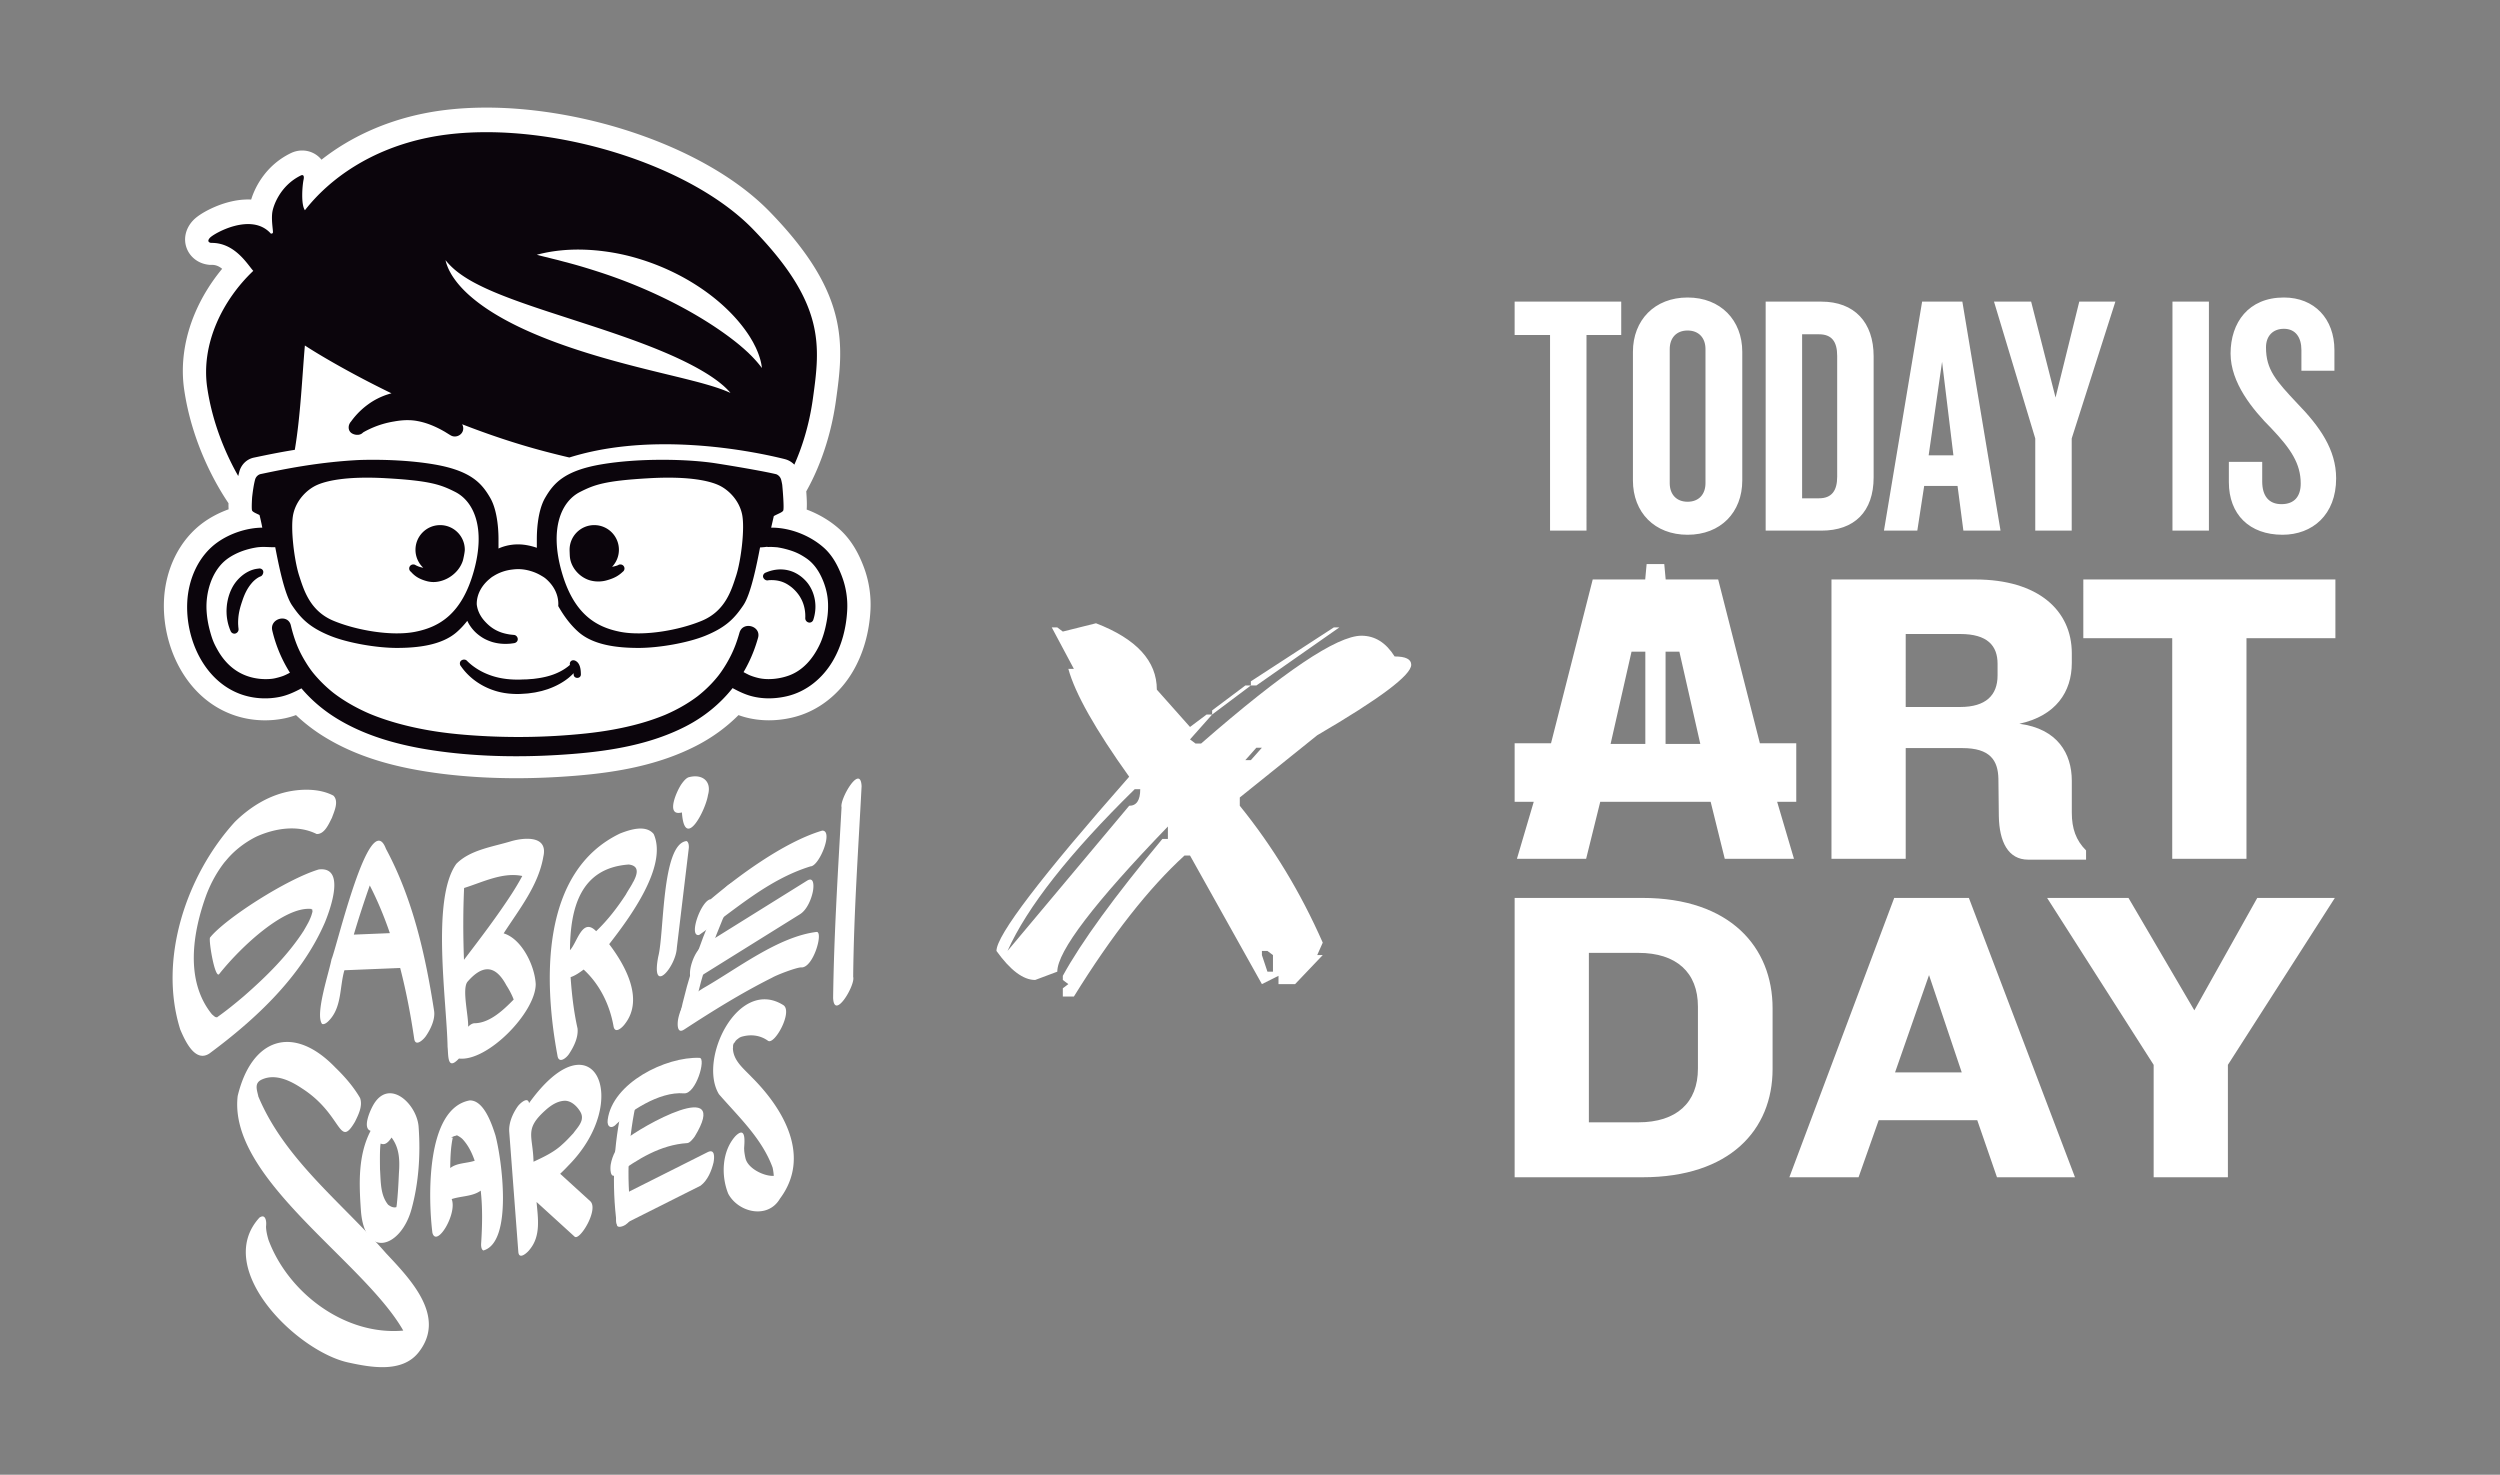 <svg xmlns="http://www.w3.org/2000/svg" xmlns:xlink="http://www.w3.org/1999/xlink" xml:space="preserve" viewBox="0 0 1366 805.81">
  <rect x="0" y="0" width="1366" height="805.81" fill="#808080" stroke="none"/>
  <defs>
    <path id="a" d="M0 0h1366v805.81H0z"/>
  </defs>
  <clipPath id="b">
    <use xlink:href="#a" overflow="visible"/>
  </clipPath>
  <path fill="#FFF" d="M265.752 58.791c-12.357 0-24 1.103-34.607 3.278-20.992 4.306-40.005 13.012-55.483 25.193l-.026-.032c-2.569-3.172-6.399-4.991-10.507-4.992-2.678 0-4.831.765-6.201 1.432-12.93 6.246-19.261 17.513-21.686 25.368a34.757 34.757 0 0 0-1.716-.042c-7.32 0-14.091 2.28-18.483 4.192-2.461 1.072-8.531 3.944-11.729 7.447-3.925 4.298-5.179 9.852-3.353 14.856 1.791 4.911 6.258 8.404 11.659 9.118l.962.127.971-.02.208-.003c2.214 0 3.978.806 5.623 2.167-6.064 7.304-11.056 15.397-14.694 23.883-5.963 13.91-8.052 28.498-6.041 42.187 4.391 29.882 17.868 52.657 24.205 62.018a36.159 36.159 0 0 0 .064 3.317c-4.784 1.725-9.345 4.056-13.345 6.884-6.693 4.732-12.245 11.363-16.056 19.176-3.437 7.049-5.475 15.067-5.893 23.186-.649 12.611 2.238 25.621 8.13 36.633 6.758 12.632 16.823 21.713 29.105 26.258 5.678 2.101 11.725 3.167 17.972 3.167 3.605 0 7.2-.366 10.686-1.087a44.71 44.71 0 0 0 6.211-1.779 93.857 93.857 0 0 0 15.218 11.712c17.225 10.67 38.176 17.191 65.933 20.524 12.473 1.497 25.661 2.257 39.197 2.257 10.478 0 21.394-.455 32.443-1.354 12.486-1.014 23.263-2.564 32.946-4.741 12.224-2.747 22.902-6.493 32.645-11.453 8.809-4.484 16.648-10.159 23.406-16.932a45.7 45.7 0 0 0 3.579 1.137c4.155 1.13 8.532 1.702 13.01 1.702 4.101 0 8.289-.479 12.45-1.426 7.108-1.616 13.715-4.779 19.639-9.402 5.501-4.293 10.15-9.635 13.816-15.876 5.696-9.699 9.023-21.376 9.621-33.767.383-7.936-.899-16.03-3.707-23.407-2.182-5.733-5.948-14.121-13.434-20.743-5.11-4.522-11.219-8.109-17.722-10.531.192-2.352.105-5.441-.232-9.947 4.935-8.706 12.919-25.783 16.227-49.628 2.03-14.637 4.13-29.772-.283-46.815-4.665-18.02-16.064-35.914-35.873-56.314-8.321-8.57-18.775-16.581-31.069-23.81-11.545-6.788-24.488-12.765-38.472-17.765-27.691-9.9-57.989-15.353-85.314-15.353z" clip-path="url(#b)"/>
  <path fill="#0B050C" d="M132.57 327.775c.473-1.403 1.118-3.048 1.958-4.662a23.325 23.325 0 0 1 2.973-4.449 14.91 14.91 0 0 1 3.118-2.805c.888-.593 1.51-.819 1.601-.857l.008-.001c.089-.021.218-.079.316-.126.103-.045.201-.105.294-.176.187-.146.355-.343.502-.541.29-.417.523-.988.527-1.6a1.828 1.828 0 0 0-.772-1.529 2.005 2.005 0 0 0-.897-.37 2.932 2.932 0 0 0-.528-.044 2.522 2.522 0 0 0-.518.08l-.007.003c-.129.026-.705.05-1.594.234-.454.079-.957.233-1.548.404-.567.199-1.213.429-1.868.748a19.163 19.163 0 0 0-4.16 2.691 21.734 21.734 0 0 0-3.854 4.254c-1.143 1.654-2.381 4.104-3.193 6.918-.42 1.401-.709 2.896-.92 4.389-.167 1.503-.271 3.004-.21 4.444.06 2.879.637 5.448 1.178 7.238.304.891.529 1.611.747 2.09l.312.75a.315.315 0 0 0 .06.111l.051.1c.07.144.168.272.272.39.207.236.451.424.717.556.53.263 1.141.294 1.717.061a2.45 2.45 0 0 0 1.263-1.176c.125-.251.202-.518.224-.788.012-.135.005-.269-.001-.408l-.008-.096a.21.21 0 0 0-.005-.108l-.001-.002-.058-.514-.062-.551c-.02-.213-.026-.458-.043-.724-.087-1.061-.074-2.524.061-4.129.138-1.609.446-3.363.88-5.053.429-1.692.979-3.32 1.468-4.752m307.926-10.129a22.892 22.892 0 0 0-2.52-2.402 20.218 20.218 0 0 0-3.298-2.141c-2.405-1.258-5.185-1.903-7.622-1.963-2.451-.076-4.548.356-6.026.781-1.48.438-2.377.851-2.518.904l-.012.002c-.617.196-1.146.663-1.391 1.204a1.921 1.921 0 0 0 .019 1.714c.568 1.082 1.733 1.62 2.724 1.31l.006-.003c.185-.03 1.792-.2 3.968.048.542.061 1.113.163 1.701.285a18.93 18.93 0 0 1 1.785.506c.597.217 1.193.467 1.783.754.584.305 1.167.633 1.738 1.011.573.39 1.248.857 1.969 1.452.35.315.727.629 1.104 1.016.396.359.753.773 1.139 1.182.726.85 1.459 1.769 2.065 2.779.6 1.01 1.158 2.066 1.559 3.146.842 2.148 1.189 4.316 1.298 5.912.043.4.04.764.047 1.086.001.321.024.602.008.829l-.029.712a.234.234 0 0 0 .009.112l.005.095c.008.137.037.273.062.404.058.262.17.515.328.746.315.46.807.839 1.409.993a2.063 2.063 0 0 0 1.695-.293c.246-.167.463-.387.638-.651.091-.13.153-.275.209-.428l.037-.106.021-.04a.371.371 0 0 0 .026-.086v-.003c.007-.065.304-.856.593-2.2.285-1.34.584-3.246.518-5.458a21.859 21.859 0 0 0-1.377-7.056c-.876-2.353-2.206-4.528-3.67-6.153m-186.532-17.251c0-7.441-6.032-13.473-13.473-13.473s-13.473 6.032-13.473 13.473a13.43 13.43 0 0 0 4.245 9.812 12.647 12.647 0 0 1-2.623-.692c-.861-.337-1.455-.663-1.539-.704l-.005-.006c-.893-.645-2.309-.499-3.052.48a2.189 2.189 0 0 0 .464 3.126l.006.003c.078.062.343.386.844.891.501.5 1.257 1.197 2.318 1.89 1.057.696 2.381 1.324 3.784 1.813.704.247 1.421.455 2.165.642.859.186 1.761.338 2.679.367 1.853.101 4.385-.276 6.833-1.33 2.458-1.029 4.798-2.728 6.512-4.692 1.738-1.948 2.805-4.148 3.3-5.809.202-.705 1.015-4.385 1.015-5.791m86.795 8.89c-.743-.979-2.159-1.125-3.052-.48l-.004.004c-.146.065-1.408.579-3.014.849-.079.014-.166.024-.248.037a13.426 13.426 0 0 0 3.73-9.3c0-7.441-6.032-13.473-13.473-13.473s-13.474 6.032-13.474 13.473c0 .749.112 3.257.142 3.598.018.345.077.827.182 1.425a14.198 14.198 0 0 0 1.682 4.444c.938 1.649 2.337 3.27 3.98 4.569 1.647 1.292 3.539 2.246 5.311 2.718a17.01 17.01 0 0 0 6.035.495 18.394 18.394 0 0 0 1.617-.23l.797-.177c.269-.06.47-.127.707-.19.911-.257 1.821-.55 2.696-.895a19.07 19.07 0 0 0 2.444-1.142 17.082 17.082 0 0 0 1.863-1.227c.995-.767 1.512-1.297 1.607-1.368l.008-.004a2.19 2.19 0 0 0 .464-3.126" clip-path="url(#b)"/>
  <path fill="#0B050C" d="M460.038 314.94c-2.244-5.894-5.193-11.51-9.975-15.741-7.559-6.688-18.477-10.98-28.703-10.889l1.442-6.311c2.124-1.231 4.63-1.988 5.148-3.024.505-1.004-.088-9.307-.539-14.061a30.843 30.843 0 0 0-.579-2.75 4.548 4.548 0 0 0-2.632-3.03c-4.701-1.167-18.047-3.623-32.88-5.947-15.578-2.443-42.103-2.948-62.628.526-20.526 3.474-26.315 10.526-30.841 18.315s-4.526 20.525-4.526 22.63v4.658c-2.123-.745-6.013-1.868-10.258-1.868-5.377 0-9.281 1.609-10.684 2.272v-5.062c0-2.105 0-14.841-4.526-22.63s-10.316-14.841-30.841-18.315c-12.547-2.123-27.336-2.759-40.498-2.373-22.394 1.084-41.682 5.105-52.107 7.276l-1.917.399c-1.478.307-2.706 1.513-3.122 3.079-.733 2.741-1.285 6.645-1.619 9.78-.206 3.417-.289 6.513.005 7.101.43.86 2.232 1.527 4.045 2.433.527 2.058 1.033 4.379 1.519 6.903-8.477.07-17.611 3.159-24.407 7.963-10.438 7.378-15.941 20.052-16.589 32.63-1.04 20.209 9.104 42.965 28.948 50.309 6.834 2.529 14.545 3.026 21.667 1.553 4.181-.864 8.033-2.648 11.767-4.656 5.33 6.286 11.703 11.751 18.936 16.231 18.213 11.282 39.715 16.183 60.752 18.708 22.816 2.739 46.207 2.714 69.093.855 20.821-1.691 42.063-5.288 60.851-14.852 10.24-5.213 19.036-12.356 25.955-21.078 3.241 1.758 6.562 3.371 10.138 4.344 6.301 1.713 12.963 1.589 19.302.147 10.853-2.468 19.736-9.831 25.308-19.318 4.932-8.396 7.417-18.255 7.885-27.938.298-6.181-.689-12.485-2.89-18.269m-143.03-46.175c7.736-3.895 13.42-6.105 37.871-7.473 22.196-1.242 33.266 1.583 38.231 3.999 4.973 2.421 10.6 7.873 12.315 15.447 1.737 7.658-.553 25.657-3.158 33.709-2.605 8.052-5.929 19.35-18.71 24.709-12.236 5.132-31.709 8.658-44.866 6.026-13.157-2.631-25.367-9.789-31.893-33.156-6.526-23.367-.105-38.068 10.21-43.261m-156.725 11.973c1.719-7.574 7.342-13.026 12.315-15.447 4.969-2.416 16.034-5.241 38.235-3.999 24.446 1.368 30.13 3.578 37.867 7.473 10.315 5.193 16.736 19.894 10.21 43.261-6.526 23.367-18.736 30.525-31.893 33.156-13.158 2.632-32.63-.894-44.867-6.026-12.775-5.359-16.104-16.657-18.709-24.709-2.606-8.052-4.895-26.051-3.158-33.709m290.728 62.108a52.223 52.223 0 0 1-2.218 7.249c-.022.055-.258.627-.338.828a49.994 49.994 0 0 1-.697 1.527c-3.626 7.53-8.996 13.805-16.578 16.613-5.237 1.94-11.513 2.54-16.348 1.496a31.314 31.314 0 0 1-3.581-.999c-.461-.158-.914-.336-1.371-.505l-.148-.06a33.46 33.46 0 0 1-.669-.304 77.237 77.237 0 0 1-2.787-1.443c2.142-3.646 4-7.5 5.548-11.544a85.321 85.321 0 0 0 2.37-7.182c1.855-6.527-8.299-9.314-10.15-2.798-1.364 4.803-2.75 8.55-4.741 12.542a69.053 69.053 0 0 1-5.091 8.601c-.287.412-.579.821-.875 1.226-.111.153-.636.847-.684.918-2.59 3.304-5.522 6.348-8.687 9.103a79.288 79.288 0 0 1-2.61 2.165l-.359.273c-.464.346-.93.69-1.401 1.027a79.016 79.016 0 0 1-5.446 3.559 87.34 87.34 0 0 1-5.811 3.173 95.823 95.823 0 0 1-4.468 2.086l-.553.239-.368.152a123.663 123.663 0 0 1-13.337 4.537c-9.721 2.716-19.745 4.4-29.262 5.413-22.036 2.344-44.605 2.575-66.688.726-10.424-.872-20.122-2.24-30.522-4.717-4.896-1.167-9.743-2.552-14.495-4.212-4.819-1.682-8.118-3.047-12.612-5.32-4.155-2.101-8.167-4.492-11.947-7.214-1.771-1.276-2.757-2.052-4.703-3.758a71.187 71.187 0 0 1-4.893-4.717c-3.322-3.527-5.238-6.041-7.775-10.244-2.573-4.26-4.252-7.93-5.713-12.233a79.725 79.725 0 0 1-2.08-7.323c-1.554-6.591-11.706-3.801-10.15 2.798a75.462 75.462 0 0 0 9.653 23.036c-.49.263-.982.522-1.481.768-1.616.796-2.412 1.158-4.924 1.841-2.235.608-3.435.797-5.612.883a31.14 31.14 0 0 1-8.725-.884c-8.512-2.093-14.624-7.647-18.774-15.006-2.055-3.643-2.863-5.629-4.047-9.862-1.152-4.115-1.787-7.929-1.998-11.786-.522-9.576 2.623-20.551 9.767-26.872 3.141-2.779 7.561-4.916 11.602-6.153a44.893 44.893 0 0 1 6.178-1.414c.216-.027.603-.078.711-.086.528-.041 1.055-.092 1.585-.117a26.431 26.431 0 0 1 2.438-.005c.083.004.164.001.246.001 2.051.081 3.809.175 4.999.117 1.809 9.373 5.008 25.617 9.155 31.724 4.552 6.702 9.052 11.895 20.841 16.684 9.561 3.886 25.262 6.631 36.42 6.631 11.157 0 24.419-1.368 32.735-8.631 1.931-1.687 3.873-3.729 5.792-6.175.278.595.593 1.206.952 1.829a22.555 22.555 0 0 0 3.189 4.096c1.288 1.291 2.792 2.445 4.385 3.408 1.598.965 3.315 1.662 4.971 2.203 3.354 1.01 6.489 1.144 8.686 1.026.551-.038 1.051-.046 1.484-.103l1.108-.147.698-.095c.16-.02.242-.04.242-.04a.395.395 0 0 0 .096-.023l.046-.019.107-.032c.154-.048.299-.109.436-.182a2.3 2.3 0 0 0 .696-.566c.375-.453.546-1.04.453-1.654a2.438 2.438 0 0 0-.857-1.503 2.206 2.206 0 0 0-.724-.401 1.975 1.975 0 0 0-.404-.085l-.096-.009-.043-.009a.296.296 0 0 0-.084-.002l-.003.001c-.06.002-.868-.08-2.122-.226-1.249-.198-2.94-.515-4.705-1.127-1.763-.617-3.581-1.524-5.154-2.661-1.584-1.126-2.933-2.444-4.025-3.685-.546-.6-1.075-1.309-1.608-2.077-.491-.789-1.004-1.636-1.382-2.558a14.475 14.475 0 0 1-1.032-3.35c-.066-.361-.151-.888-.151-1.254 0-5.308 2.769-10.097 6.882-13.542.841-.704 1.363-1.154 2.279-1.667 2.996-1.904 6.576-3.173 10.466-3.586a23.11 23.11 0 0 1 2.999-.205c2.465 0 4.738.416 6.751 1.018a24.685 24.685 0 0 1 5.744 2.47c1.175.688 1.854 1.078 2.751 1.856 4.079 3.541 6.701 8.316 6.701 13.656 0 .396-.019.788-.047 1.178 3.591 6.345 7.391 10.961 11.147 14.242 8.315 7.263 21.578 8.631 32.735 8.631 11.158 0 26.863-2.745 36.42-6.631 11.789-4.789 16.288-9.982 20.841-16.684 4.129-6.08 7.318-22.207 9.131-31.599 1.969-.076 3.675-.333 3.675-.333l.002-.01c.368.079.747.117 1.136.1 1.493-.067 2.952.062 4.438.165l.155.01.172.031c.452.078.905.148 1.356.233 1.116.21 2.224.465 3.321.76 4.263 1.148 7.177 2.36 11.014 4.976 3.415 2.328 6.1 5.736 8.14 9.973 2.287 4.75 3.593 9.81 3.737 14.822.138 4.804-.393 8.43-1.428 13.009" clip-path="url(#b)"/>
  <path fill="#0B050C" d="M314.303 361.003c-.962-.457-2.13-.267-2.7.708-.263.449-.317 1.039-.175 1.567-.017.015-.034.028-.049.045l-.002.003a8.742 8.742 0 0 1-.669.571c-.397.343-1.011.792-1.773 1.321-1.536 1.049-3.8 2.311-6.542 3.313-2.738 1.013-5.94 1.747-9.174 2.172l-1.211.161-.602.082-.61.04c-.812.055-1.614.116-2.401.184-.392.046-.789.042-1.181.051l-1.16.031c-.764.017-1.514.077-2.228.08-1.395.008-2.92.012-4.506-.106-.797-.032-1.601-.137-2.425-.208-.815-.116-1.651-.206-2.476-.365a38.46 38.46 0 0 1-9.519-2.906 34.907 34.907 0 0 1-6.933-4.184c-1.661-1.306-2.604-2.292-2.749-2.433l-.009-.013c-.713-.829-2.003-.957-3.034-.305-.518.33-.826.874-.887 1.465a2.325 2.325 0 0 0 .549 1.726l.01.009c.263.307 1.929 2.99 5.454 6.086 1.755 1.546 3.988 3.161 6.624 4.587a38.876 38.876 0 0 0 4.234 1.942c1.499.563 3.067 1.083 4.689 1.461.816.216 1.716.371 2.676.549.963.137 1.988.3 3.065.377 2.149.192 4.513.262 6.915.084l1.818-.121c.611-.043 1.224-.073 1.843-.176l1.857-.263.93-.134c.31-.041.62-.091.928-.166l1.847-.405.917-.204.456-.104.452-.135 1.787-.537.88-.268c.291-.09.575-.214.86-.319 4.576-1.657 8.426-4.045 10.912-6.144.609-.55 1.176-1.017 1.634-1.484.292-.301.561-.562.798-.806.008.234.014.461.015.664.024 2.539 3.971 2.545 3.948 0-.025-2.643-.346-6.191-3.083-7.493m97.178-235.706C374.009 86.703 290.395 63.616 233.7 75.247c-30.871 6.333-53.462 22.17-67.089 39.626-2.254-3.136-1.417-13.491-.75-16.627.737-3.473-1.368-2.421-1.368-2.421-11.368 5.474-15.276 16.684-15.736 20.433-.553 4.5.579 10.092.368 10.829-.21.737-1.158.526-1.158.526-10.526-11.789-31.051-.105-33.261 2.316-2.211 2.421.578 2.789.578 2.789 13.105-.272 20.022 11.956 23.113 15.28-16.972 16.1-28.652 40.095-25.165 63.822 2.995 20.383 10.755 37.39 16.933 48.274.363-1.431.605-2.359.615-2.397 1.049-3.928 4.107-6.865 7.981-7.665l1.902-.396c4.928-1.027 11.938-2.488 20.422-3.857 3.138-18.516 4.095-40.994 5.504-57.006 5.074 3.363 22.635 14.152 47.322 26.134a32.74 32.74 0 0 0-1.982.575c-3.965 1.259-7.697 3.206-10.67 5.381-6.009 4.311-9.158 9.118-9.461 9.478l-.017.013-.14.162-.163.198a5.41 5.41 0 0 0-.706 1.32 4.656 4.656 0 0 0-.245 1.881c.026.312.083.601.175.886.092.294.219.566.377.816.312.496.746.899 1.272 1.21a5.548 5.548 0 0 0 1.649.628c.281.061.553.1.816.122.272.022.548.022.807.005a4.337 4.337 0 0 0 1.473-.356 3.385 3.385 0 0 0 .952-.614l.145-.127.118-.118.005-.009c.215-.184 2.346-1.417 5.513-2.772a49.818 49.818 0 0 1 5.39-1.916 50.601 50.601 0 0 1 6.118-1.382c2.101-.373 4.903-.785 8.122-.706 3.211.04 6.842.794 10.232 1.961 3.382 1.175 6.491 2.732 8.706 4.008.57.294 1.057.619 1.495.886.439.272.816.504 1.123.697.627.382.974.597.974.597a.256.256 0 0 0 .101.061c.017.009.039.013.061.018.031.013.11.07.162.101a4.29 4.29 0 0 0 2.417.579 4.766 4.766 0 0 0 3.153-1.408 4.218 4.218 0 0 0 1.228-3.206 4.551 4.551 0 0 0-.434-1.728c-.057-.114-.114-.233-.18-.342 14.114 5.504 29.24 10.631 44.832 14.749a510.001 510.001 0 0 0 13.763 3.424c19.166-6.016 41.714-8.296 67.173-6.775 23.81 1.422 43.285 5.833 50.553 7.663a10.911 10.911 0 0 1 5.202 3.023c3.834-8.583 8.018-20.744 10.144-36.071 4.031-29.051 6.873-51.787-32.683-92.522m-17.444 87.333c-.864-.294-1.7-.615-2.569-.881l-1.285-.422-1.292-.401a229.25 229.25 0 0 0-10.395-2.887c-6.96-1.799-13.975-3.437-20.985-5.176-14.031-3.44-28.096-7.139-42.028-11.697-6.963-2.282-13.895-4.767-20.741-7.587-6.844-2.817-13.613-5.949-20.166-9.626-6.543-3.668-12.909-7.878-18.6-13.011-2.829-2.573-5.482-5.399-7.702-8.545a34.47 34.47 0 0 1-1.583-2.404c-.258-.399-.471-.839-.706-1.253-.222-.425-.473-.823-.662-1.268a25.81 25.81 0 0 1-1.907-5.319c2.348 2.902 4.968 5.299 7.824 7.365 2.847 2.066 5.838 3.867 8.949 5.474 6.199 3.239 12.724 5.871 19.333 8.36 6.618 2.47 13.351 4.747 20.131 6.983l20.461 6.659c6.85 2.232 13.718 4.513 20.575 6.929 6.856 2.422 13.707 4.962 20.494 7.789 6.788 2.818 13.522 5.915 20.05 9.529 3.253 1.828 6.466 3.761 9.518 5.967 1.535 1.078 3.01 2.267 4.438 3.481 1.405 1.258 2.763 2.561 3.949 4.003a77.433 77.433 0 0 0-5.101-2.062m16.351-18.369a143.782 143.782 0 0 1-1.567-1.544l-1.624-1.481a43.671 43.671 0 0 0-1.644-1.442c-.56-.469-1.089-.956-1.653-1.414-4.487-3.694-9.172-7.055-13.967-10.226-9.608-6.317-19.68-11.825-30.055-16.699a279.733 279.733 0 0 0-32.122-12.702c-5.526-1.79-11.129-3.523-16.862-5.043-.714-.219-1.434-.386-2.154-.573-.72-.187-1.443-.367-2.165-.567-.724-.193-1.448-.401-2.176-.582-.729-.163-1.458-.352-2.191-.534-.732-.187-1.466-.356-2.202-.558-.368-.096-.737-.202-1.106-.29l-1.111-.255c-1.483-.362-2.976-.721-4.481-1.159 11.992-3.193 24.651-3.485 37.016-1.851 6.191.814 12.334 2.12 18.329 3.928a127.862 127.862 0 0 1 17.558 6.688 122.07 122.07 0 0 1 16.391 9.244c5.215 3.507 10.167 7.429 14.703 11.816 4.538 4.377 8.675 9.223 12.122 14.546.427.668.831 1.358 1.236 2.038.401.684.814 1.354 1.164 2.077l1.081 2.118c.339.72.645 1.459.956 2.185 1.2 2.932 2.146 5.992 2.428 9.102-1.844-2.513-3.838-4.725-5.904-6.822" clip-path="url(#b)"/>
  <path fill="#FFF" d="M237.203 552.4c-4.712-30.435-11.616-61.271-26.309-88.585-8.884-23.638-26.944 54.082-29.75 60.322-1.354 7.235-9.101 30.108-5.176 35.332 1.287.564 3.008-.992 3.718-1.759 7.165-7.318 5.825-18.382 8.491-27.562l30.484-1.244c3.293 12.742 5.76 25.687 7.666 38.707.671 4.584 5.011.476 6.306-1.386 2.547-3.657 5.25-9.176 4.57-13.825m-43.88-41.73c2.667-9.035 5.611-17.985 8.718-26.877 4.323 8.407 7.975 17.233 10.983 26.073l-19.701.804m103.558-42.608c2.677-11.442-9.867-10.563-17.317-8.504-10.123 3.128-22.543 4.679-30.212 12.415-13.839 19.187-5.219 75.139-4.799 99.996.513 4.595-.294 13.418 6.214 6.409 15.626 1.825 41.92-25.243 41.947-40.64-.464-9.916-7.521-24.725-17.516-27.753 8.419-13.055 19.042-26.226 21.683-41.923m-20.235 70.247c1.59 2.476 2.986 5.08 4.034 7.833-5.638 5.761-12.969 12.685-21.091 12.952-1.325-.066-2.611.69-3.789 1.929.261-5.941-3.478-20.75-.35-24.605 7.091-8.161 14.503-10.618 21.196 1.891m3.022-50.016c-8.097 12.489-17.137 24.322-26.153 36.152-.48-13.071-.535-26.183.071-39.25 10.091-3.147 21.098-8.806 31.791-6.562-1.761 3.302-3.692 6.512-5.709 9.66m77.518-32.576c-4.352-5.314-13.074-2.368-18.351-.324-43.449 20.799-41.853 80.414-34.27 121.167.604 4.921 4.806 1.739 6.435-.794 2.603-3.979 5.065-8.965 4.57-13.825-2.057-9.18-3.155-18.651-3.79-28.023 2.666-.923 4.92-2.527 7.126-4.162 8.82 8.089 14.269 19.286 16.33 30.986.791 4.513 4.949.563 6.306-1.386 10.371-13.46.154-31.853-8.682-43.478 10.687-13.75 32.214-42.444 24.326-60.161m-15.202 33.023c-4.704 7.222-10.002 14.105-16.25 20.064-7.607-7.818-10.303 6.197-14.305 10.375.165-22.716 5.501-44.892 32.111-46.814 9.549 1.149.812 11.791-1.556 16.375m4.073-7.105c-.139.331-.28.722-.486.987-.051.065.223-.474.486-.987m29.067-22.09c-13.695 1.579-12.125 50.445-15.456 63.117-4.162 21.595 9.615 5.828 10.142-4.736l6.537-54.456c.123-1.024.036-3.373-1.223-3.925m11.709-25.128c-1.234 8.275-12.792 30.643-14.238 9.488-9.359 2.488-2.589-12.352-.047-15.752.828-1.14 2.46-3.254 4.044-3.543 7.174-1.813 12.416 2.285 10.241 9.807m-4.841 76.448c19.52-13.656 37.565-30.284 60.882-37.489 4.762-.056 12.734-19.755 6.35-19.528-21.572 6.418-47.43 26.077-60.882 37.49-5.264.527-12.393 20.715-6.35 19.527m-1.5 23.93 56.645-35.288c3.85-2.399 6.306-8.459 7.076-12.728.432-2.395.731-8.059-3.253-5.577-18.881 11.764-37.763 23.526-56.645 35.289-3.85 2.398-6.305 8.458-7.076 12.727-.432 2.396-.731 8.059 3.253 5.577m-6.724 27.767c15.589-10.167 31.44-20.039 48.103-28.363 2.685-1.605 13.752-5.759 15.903-5.604 6.594.402 12.147-19.185 8.512-19.405-21.062 2.535-43.453 20.146-61.898 30.658a496.184 496.184 0 0 0-6.797 4.41c-3.828 2.539-6.289 8.365-7.076 12.727-.411 2.28-.7 8.199 3.253 5.577m86.054-121.455c-1.928 34.714-4.152 69.447-4.601 104.218.618 12.485 12.272-7.175 10.959-11.556.333-34.771 2.794-69.499 4.6-104.218-.635-12.573-12.073 7.175-10.958 11.556M228.465 739.236c-8.959 10.937-25.684 7.951-37.879 5.293-28.13-5.86-74.447-51.265-48.796-79.253 1.192-.771 1.992-.775 2.512-.346.426.274 1.48 1.594 1.059 5.218 0 .014-.004.028-.004.038.038 2.421.671 5.018 1.338 7.289 10.865 29.123 41.957 52.428 73.648 49.553-21.645-38.063-95.752-83.061-90.477-128.182 7.554-31.512 30.263-39.577 53.398-15.515 5.127 4.952 9.876 10.425 13.476 16.603 1.552 4.285-.889 9.172-2.795 13.008-8.978 15.202-6.651-4.002-29.015-18.292-6.438-4.317-14.503-8.074-21.711-4.867-4.456 1.92-2.862 5.615-2.034 9.386a3.432 3.432 0 0 0-.166-.44c0 .061.175.667.218.733a1.99 1.99 0 0 0-.052-.284c14.408 34.426 45.721 58.066 69.755 85.605 13.4 14.28 33.414 34.866 17.525 54.453" clip-path="url(#b)"/>
  <path fill="#FFF" d="M141.236 599.46c-.043-.065-.218-.672-.218-.732.044.015.237.666.218.732m4.125 69.813c.006.207-.033.553-.052.78.033-.511.047-.737.052-.78m1.339 8.221s-.005-.009-.009-.024c0 .006.004.006.004.006 0 .009 0 .013.005.018m82.067-61.217c-.517-12.851-16.348-27.934-25.009-12.152-1.681 3.04-5.772 12.316-1.266 13.755-6.865 13.248-6.334 28.513-5.327 42.983 1.707 27.538 22.104 21.084 27.813-.668 3.823-14.097 4.817-29.389 3.789-43.918m-10.808 24.951c-.248 5.734-.546 11.453-1.183 17.156.024-.129.043-.261.062-.389l-.09.705.028-.298-.198 1.183c-1.694.467-3.134-.322-4.494-1.314.095.113.128.16-.052-.01-.208-.194-.109-.123.047.005-4.387-5.367-3.977-12.914-4.451-19.475 0 .01 0 .024.005.033-.03-4.23-.146-9.033.208-13.121a28.5 28.5 0 0 1 .161-.89c2.294 1.165 4.239-.684 5.946-3.269 4.312 5.709 4.548 12.295 4.011 19.684" clip-path="url(#b)"/>
  <path fill="#FFF" d="M207.638 639.009v.071c0-.076-.005-.175-.009-.289.008.073.002.145.009.218m1.618 13.893.057.218-.057-.218m2.776 5.359c-.208-.194-.109-.123.047.005.093.108.14.174-.047-.005m4.806-.264-.09.704c.009-.169.057-.502.09-.704m30.654-36.903-.001-.008c-.018.044-.032.091-.051.134a5.41 5.41 0 0 0 .052-.126m.008.07a19.62 19.62 0 0 0-.052.234.42.42 0 0 0 .052-.234" clip-path="url(#b)"/>
  <path fill="#FFF" d="M270.69 620.294c-1.988-6.218-6.35-19.25-14.08-19.022-24.008 4.469-22.693 53.414-20.342 72.339 2.321 8.377 13.698-10.44 10.529-18.428 5.184-1.739 11.413-1.354 15.876-4.616 1.058 9.556.847 19.195.228 28.774-.068 1.048-.074 3.357 1.223 3.926 16.26-4.571 10.079-49.895 6.566-62.973m-24.681 17.929c.061-5.613.231-11.327 1.439-16.824-.167.292-.662.395-.85.354l.267-.275a.395.395 0 0 0-.035.063c.158-.2.431-.367.649-.498l.012.043c.011-.02.012-.048.029-.063a.2.2 0 0 0-.02.141c.443-.514 1.51-.433 2.137-.855 1.044.528 2.061 1.139 2.926 1.945l-.218-.23c.105.119.674.649.593.611 3.008 3.305 4.979 7.405 6.436 11.597-4.382 1.476-9.642 1.093-13.365 3.991" clip-path="url(#b)"/>
  <path fill="#FFF" d="M252.938 622.635a3.471 3.471 0 0 0-.375-.382c.222.234.335.347.375.382m57.565 14.291c35.42-35.686 13.712-83.075-21.438-34.173-.655-3.912-5.139.284-6.246 1.875-2.706 3.888-4.936 8.985-4.57 13.825l4.963 65.562c.359 4.737 5.156.268 6.306-1.385 6.084-7.433 4.429-17.059 3.658-25.867 6.933 6.314 13.866 12.631 20.798 18.946 2.755 2.51 13.398-14.955 8.512-19.406-5.47-4.983-10.939-9.967-16.409-14.948a88.866 88.866 0 0 0 4.426-4.429m7.525-25.18c-.038.098-.097.333-.172.516l.177-.595-.005.079m-.074.554.035-.095c-.031.25-.073.437-.131.469.003-.001.046-.171.096-.374m-27.853 3.833c.217-.325.4-.612.545-.843l-.543.871a.246.246 0 0 1-.002-.028m17.249 9.071c-4.522 4.309-10.277 6.968-15.838 9.568-.31-14.652-5.349-17.72 7.024-28.586l-.162.129c2.95-2.557 6.417-4.82 10.452-4.861 4.762.177 8.153 5.447 8.753 7.014 1.609 4.146-2.022 7.584-4.283 10.699l.583-.583c-2.181 2.265-4.172 4.556-6.529 6.62" clip-path="url(#b)"/>
  <path fill="#FFF" d="M298.536 606.186c1.192-.955.397-.349 0 0m38.452 7.812c6.306-5.93 22.849-17.812 36.763-16.583 6.591.41 12.154-19.18 8.512-19.406-18.544-.735-47.625 13.741-50.216 33.821-.583 4.171 2.315 5.33 4.941 2.168m-.011 27.688c11.352-8.305 23.973-16.191 38.537-17.099 1.455-.059 3.382-2.632 4.044-3.543 20.16-33.076-29.089-5.846-38.758 2.337-3.733 2.929-6.243 8.113-7.076 12.728-.355 1.968-.581 8.583 3.253 5.577m3.185 27.586c14.219-7.145 28.439-14.287 42.658-21.432 3.874-2.912 5.979-8.159 7.076-12.726.5-2.772.794-7.61-3.253-5.577l-42.658 21.431c-3.874 2.913-5.978 8.16-7.076 12.727-.501 2.77-.795 7.609 3.253 5.577" clip-path="url(#b)"/>
  <path fill="#FFF" d="M426.156 654.955c-6.622 11.348-22.695 7.63-28.244-2.687-4.011-9.934-3.481-23.286 3.936-31.508 6.352-6.281 4.754 4.641 4.744 6.854 0-.02 0-.038-.004-.057 0 .047.004.108.004.188v-.104l.038.625c0 1.243.506 3.807.705 4.62 1.334 5.677 10.255 9.92 15.458 9.607a30.997 30.997 0 0 0-.639-4.517c-5.775-15.847-18.504-27.662-29.308-40.079-11.617-18.973 10.549-64.33 35.278-48.63 5.104 3.685-4.967 21.962-8.514 19.402-4.362-3.15-9.674-3.656-14.683-2.109h-.004c-.005 0-.005.005-.005.005-.005.005-.005.005-.01.005-.123.061-.643.279-.932.463-.449.289-.846.667-1.291.956.01-.015.024-.024.033-.038-.023.02-.042.038-.061.052.004 0 .009 0 .014-.005-.161.156-.322.313-.473.474-.109.108-.208.218-.312.33-.156.384-.743 1.112-1.074 1.457 0 .006-.005.011-.009.015a.792.792 0 0 1-.038.085c-.005.005-.005.01-.005.019a.31.31 0 0 1-.028.076c-.033.232-.104.482-.156.7-.01.052-.024.099-.034.142-.033.895.024 2.294-.085 1.056-.038 7.095 5.903 11.526 10.312 16.229 17.53 17.479 32.576 43.376 15.387 66.374" clip-path="url(#b)"/>
  <path fill="#FFF" d="M402.718 567.954c-.009.014-.024.023-.033.038-.005.004-.01.004-.014.009-.005.005-.01.005-.015.005.019-.014.038-.034.062-.052m3.874 59.661v.132c0-.08-.005-.141-.005-.189a.216.216 0 0 1 .005.057M168.938 503.127c.106-.232.202-.47.306-.705-.022-.015-.214.354-.721 1.543.152-.271.283-.556.415-.838" clip-path="url(#b)"/>
  <path fill="#FFF" d="M140.423 456.977c10.078-4.456 22.378-6.38 32.57-1.28 4.339.226 6.684-5.572 8.367-8.821 1.27-3.538 3.938-9.035.824-12.131-6.72-3.571-15.358-3.772-22.702-2.574-11.931 1.946-22.594 8.497-31.118 16.872-26.534 29.115-41.979 74.986-29.88 113.471 2.506 5.885 8.009 18.319 15.915 13.136 25.538-18.908 50.433-42.167 63.205-71.813 2.579-6.381 11.66-30.558-3.441-28.763-17.248 5.13-51.206 26.87-59.422 37.238-.801 1.936 2.846 23.532 5.167 19.73 12.193-15.268 35.693-36.92 50.21-35.39a2.016 2.016 0 0 1-.082-.214c.029.218.619.488.46.607a.71.71 0 0 1 .037.058c.074-.521.139-.047.175.276.027-.098.059-.2.098-.312-.065.183-.115.467.021.651.091-.532.175-.908 0 0 .083.184.122.206-.029.176l.028-.17c-.009.053-.023.107-.031.169l-.002-.001c-.068.156-.033.436-.121.531-.101.424-.211.847-.291 1.273.103-.604.213-1.027.239-1.324-.278 1.472-.763 2.729-1.377 4.05-.049.41-.722 1.479-.917 2.005l.196-.463a122.108 122.108 0 0 1-2.604 4.61c.087-.123.182-.259.289-.407-8.864 13.781-20.675 25.413-32.963 36.143-4.668 3.963-9.423 7.84-14.427 11.375-1.061.632-2.118-.825-2.938-1.381-15.035-18.434-10.581-45.082-2.96-65.793l-.097.285c2.575-6.745 6.112-13.088 10.674-18.689-.754 1.035-.896 1.234-.77 1.073 4.375-5.719 10.444-10.534 16.96-13.851-.02.012.549-.27.737-.352m30.373 40.933c.019.257-.018.424-.068.486.015-.141.041-.313.068-.486m-35.223 44.385c.111-.097.086-.076 0 0m-16.529 13.86c-.062-.07-.261-.139-.486-.205a.604.604 0 0 1 .486.205m-.71-.161-.102.063a.222.222 0 0 1 .102-.063" clip-path="url(#b)"/>
  <path fill="#FFF" d="M170.127 496.656c-.003 0-.006-.003-.009-.004.16.368.324.443.378.393-.112-.128-.212-.311-.369-.389m-4.209 11.92c-.968 1.377-.777 1.193-.488.785.167-.258.337-.517.488-.785m4.795-10.722a.256.256 0 0 0 .081.04c-.006-.16-.057-.348-.085-.515a.79.79 0 0 0-.013.052c-.091-.19-.095-.232-.162-.328.017.339.058 1.05.086 1.27.047-.248.093-.359.093-.519" clip-path="url(#b)"/>
  <path fill="#FFF" d="M170.712 497.947c.026.047-.141.349-.039.478.05-.157.04-.311.039-.478m.116-.228-.001.005.001-.005m-.116.217v.01c.022-.115.02-.104 0-.01m-58.26-8.149c-.212.63-.305 1.009.371-.99-.132.327-.249.66-.371.99m232.011 109.096c-2.11.943-3.8 2.837-4.321 5.083-4.962 21.374-5.955 43.478-3.093 65.226.284 2.162 3.655.734 4.614.106 1.682-1.104 3.53-3.119 3.244-5.289-2.794-21.231-1.661-42.81 3.18-63.665.517-2.222-2.399-2.008-3.624-1.461m56.853-116.566c-2.02-.181-4.693 2.024-5.543 3.713-11.404 22.624-19.767 46.564-24.853 71.388-.454 2.222 2.361 2.026 3.625 1.461 2.065-.923 3.862-2.844 4.321-5.083 4.807-23.463 12.707-46.32 23.488-67.712.744-1.477 1.194-3.568-1.038-3.767" clip-path="url(#b)"/>
  <defs>
    <path id="c" d="M827.596 162.556h448.87v480.699h-448.87z"/>
  </defs>
  <clipPath id="d">
    <use xlink:href="#c" overflow="visible"/>
  </clipPath>
  <path fill="#FFF" d="M1132.035 362.234v-5.272c0-23.376-18.335-40.335-52.711-40.335h-78.606v152.632h40.563v-60.503h30.939c15.126 0 19.479 6.646 19.709 16.729l.229 20.396c.229 13.98 5.043 23.836 16.043 23.836h31.628v-5.043c-5.502-5.501-7.793-11.917-7.793-20.626v-17.417c0-14.896-7.793-28.418-28.647-31.168 19.937-4.354 28.646-17.416 28.646-33.229m-40.563 6.875c0 10.771-6.418 17.188-20.398 17.188h-29.793V346.42h29.793c14.897 0 20.398 6.417 20.398 16.273v6.416zm46.854-20.398h48.584v120.548h40.566V348.711h48.585v-32.084h-137.735zM897.493 490.624h-69.897v152.631h69.897c47.671 0 71.046-25.896 71.046-59.127v-33.229c0-33.461-23.375-60.275-71.046-60.275m30.253 93.275c0 18.563-11.688 29.334-32.543 29.334h-27.044v-92.587h27.044c20.854 0 32.543 10.771 32.543 29.334v33.919zm271.236-31.857-35.98-61.417h-44.46l58.21 91.21v61.419h40.565v-61.419l58.441-91.21h-42.4zM846.947 289.938h19.915V183.034h18.977V164.81h-58.242v18.224h19.35zm75.157 2.255c18.036 0 29.872-12.213 29.872-29.685v-70.267c0-17.286-11.836-29.685-29.872-29.685s-29.874 12.399-29.874 29.685v70.267c0 17.472 11.838 29.685 29.874 29.685m-9.77-101.455c0-6.013 3.569-10.146 9.771-10.146 6.2 0 9.768 4.133 9.768 10.146v73.272c0 6.013-3.567 10.147-9.768 10.147-6.201 0-9.771-4.134-9.771-10.147v-73.272zm111.417 70.079v-66.133c0-18.601-10.522-29.874-28.559-29.874h-30.437v125.128h30.437c18.037 0 28.559-10.333 28.559-29.121m-39.08 11.46v-89.619h9.206c6.952 0 9.958 3.946 9.958 11.836v65.947c0 7.702-3.006 11.836-9.958 11.836h-9.206zm66.703-6.763h18.224l3.194 24.424h20.291l-20.854-125.128h-21.982l-20.854 125.128h18.226l3.755-24.424zm9.769-67.825 6.202 51.104h-13.529l7.327-51.104zm50.92 92.249h19.916v-50.352l23.86-74.776h-19.728l-12.964 52.418-13.338-52.418h-20.291l22.545 74.776zm74.969-125.128h19.915v125.129h-19.915zm60.125 127.383c16.344 0 29.308-10.898 29.308-30.811 0-15.784-9.018-28.372-21.23-40.959-11.648-12.4-17.098-18.412-17.098-30.625 0-6.387 3.945-10.145 9.771-10.145 6.388 0 9.582 4.697 9.582 11.648v11.273h18.036v-11.273c0-17.097-10.896-28.745-27.618-28.745-19.353 0-29.121 13.716-29.121 30.623 0 15.971 12.024 30.625 22.357 40.959 10.522 11.085 15.97 19.163 15.97 30.06 0 6.952-3.382 11.274-10.521 11.274-6.952 0-10.521-4.51-10.521-12.4v-10.71h-18.224v11.085c0 17.661 11.272 28.746 29.309 28.746m-312.46 145.898 7.714 31.168h37.814l-9.197-31.168h10.446v-31.969h-19.879l-22.784-89.496h-28.687l-.771-8.429h-9.637l-.772 8.429h-28.687l-22.783 89.496h-19.88v31.969h10.446l-9.197 31.168h37.814l7.715-31.168h60.325zm-43.226-82.034h7.535v50.433h-18.979l11.444-50.433zm37.573 50.433h-18.979v-50.433h7.536l11.443 50.433zm162.1 236.764-10.77-31.168h-53.857l-11 31.168h-37.813l57.294-152.63h40.793l57.981 152.63h-42.628zm-37.126-110.462-18.563 53.168h36.438l-17.875-53.168z" clip-path="url(#d)"/>
  <defs>
    <path id="e" d="M0 0h1366v805.81H0z"/>
  </defs>
  <clipPath id="f">
    <use xlink:href="#e" overflow="visible"/>
  </clipPath>
  <path fill="#FFF" d="M598.856 340.556c22.157 8.533 33.239 20.62 33.239 36.261l18.13 20.396 9.065-6.798h3.022l-12.087 13.597 3.021 2.268h3.023c45.028-39.281 74.237-58.924 87.63-58.924 7.346 0 13.389 3.779 18.129 11.331 6.045 0 9.066 1.513 9.066 4.533 0 5.689-17.125 18.531-51.369 38.526l-42.305 33.995v4.532c18.131 22.396 33.239 47.325 45.326 74.787l-3.021 6.801h3.021l-15.108 15.862h-9.066v-4.532l-9.064 4.532-39.282-70.255h-3.022c-19.552 17.864-39.699 43.549-60.434 77.054h-6.044v-4.532l3.022-2.267-3.022-2.266v-2.267c10.071-18.397 28.201-43.326 54.391-74.787h3.022v-6.8c-40.29 41.772-60.435 68.212-60.435 79.32l-12.087 4.533c-6.518 0-13.569-5.289-21.152-15.864 0-8.532 24.174-40.26 72.522-95.185-18.486-25.862-29.568-45.502-33.239-58.923h3.022l-12.087-22.662h3.021l3.022 2.266 18.13-4.532zm-48.348 179.037 66.478-79.32c4.027 0 6.043-3.021 6.043-9.065h-3.021c-35.67 35.017-58.835 64.479-69.5 88.385m129.934-145.042h3.022l-21.152 15.864v-2.267l18.13-13.597zm6.043 33.993-6.043 6.799h3.022l6.043-6.799h-3.022zm42.304-65.721h3.022l-45.326 31.728h-3.021v-2.267l45.325-29.461zm-39.282 176.77v2.268l3.021 9.063h3.023v-9.063l-3.023-2.268h-3.021z" clip-path="url(#f)"/>
</svg>
